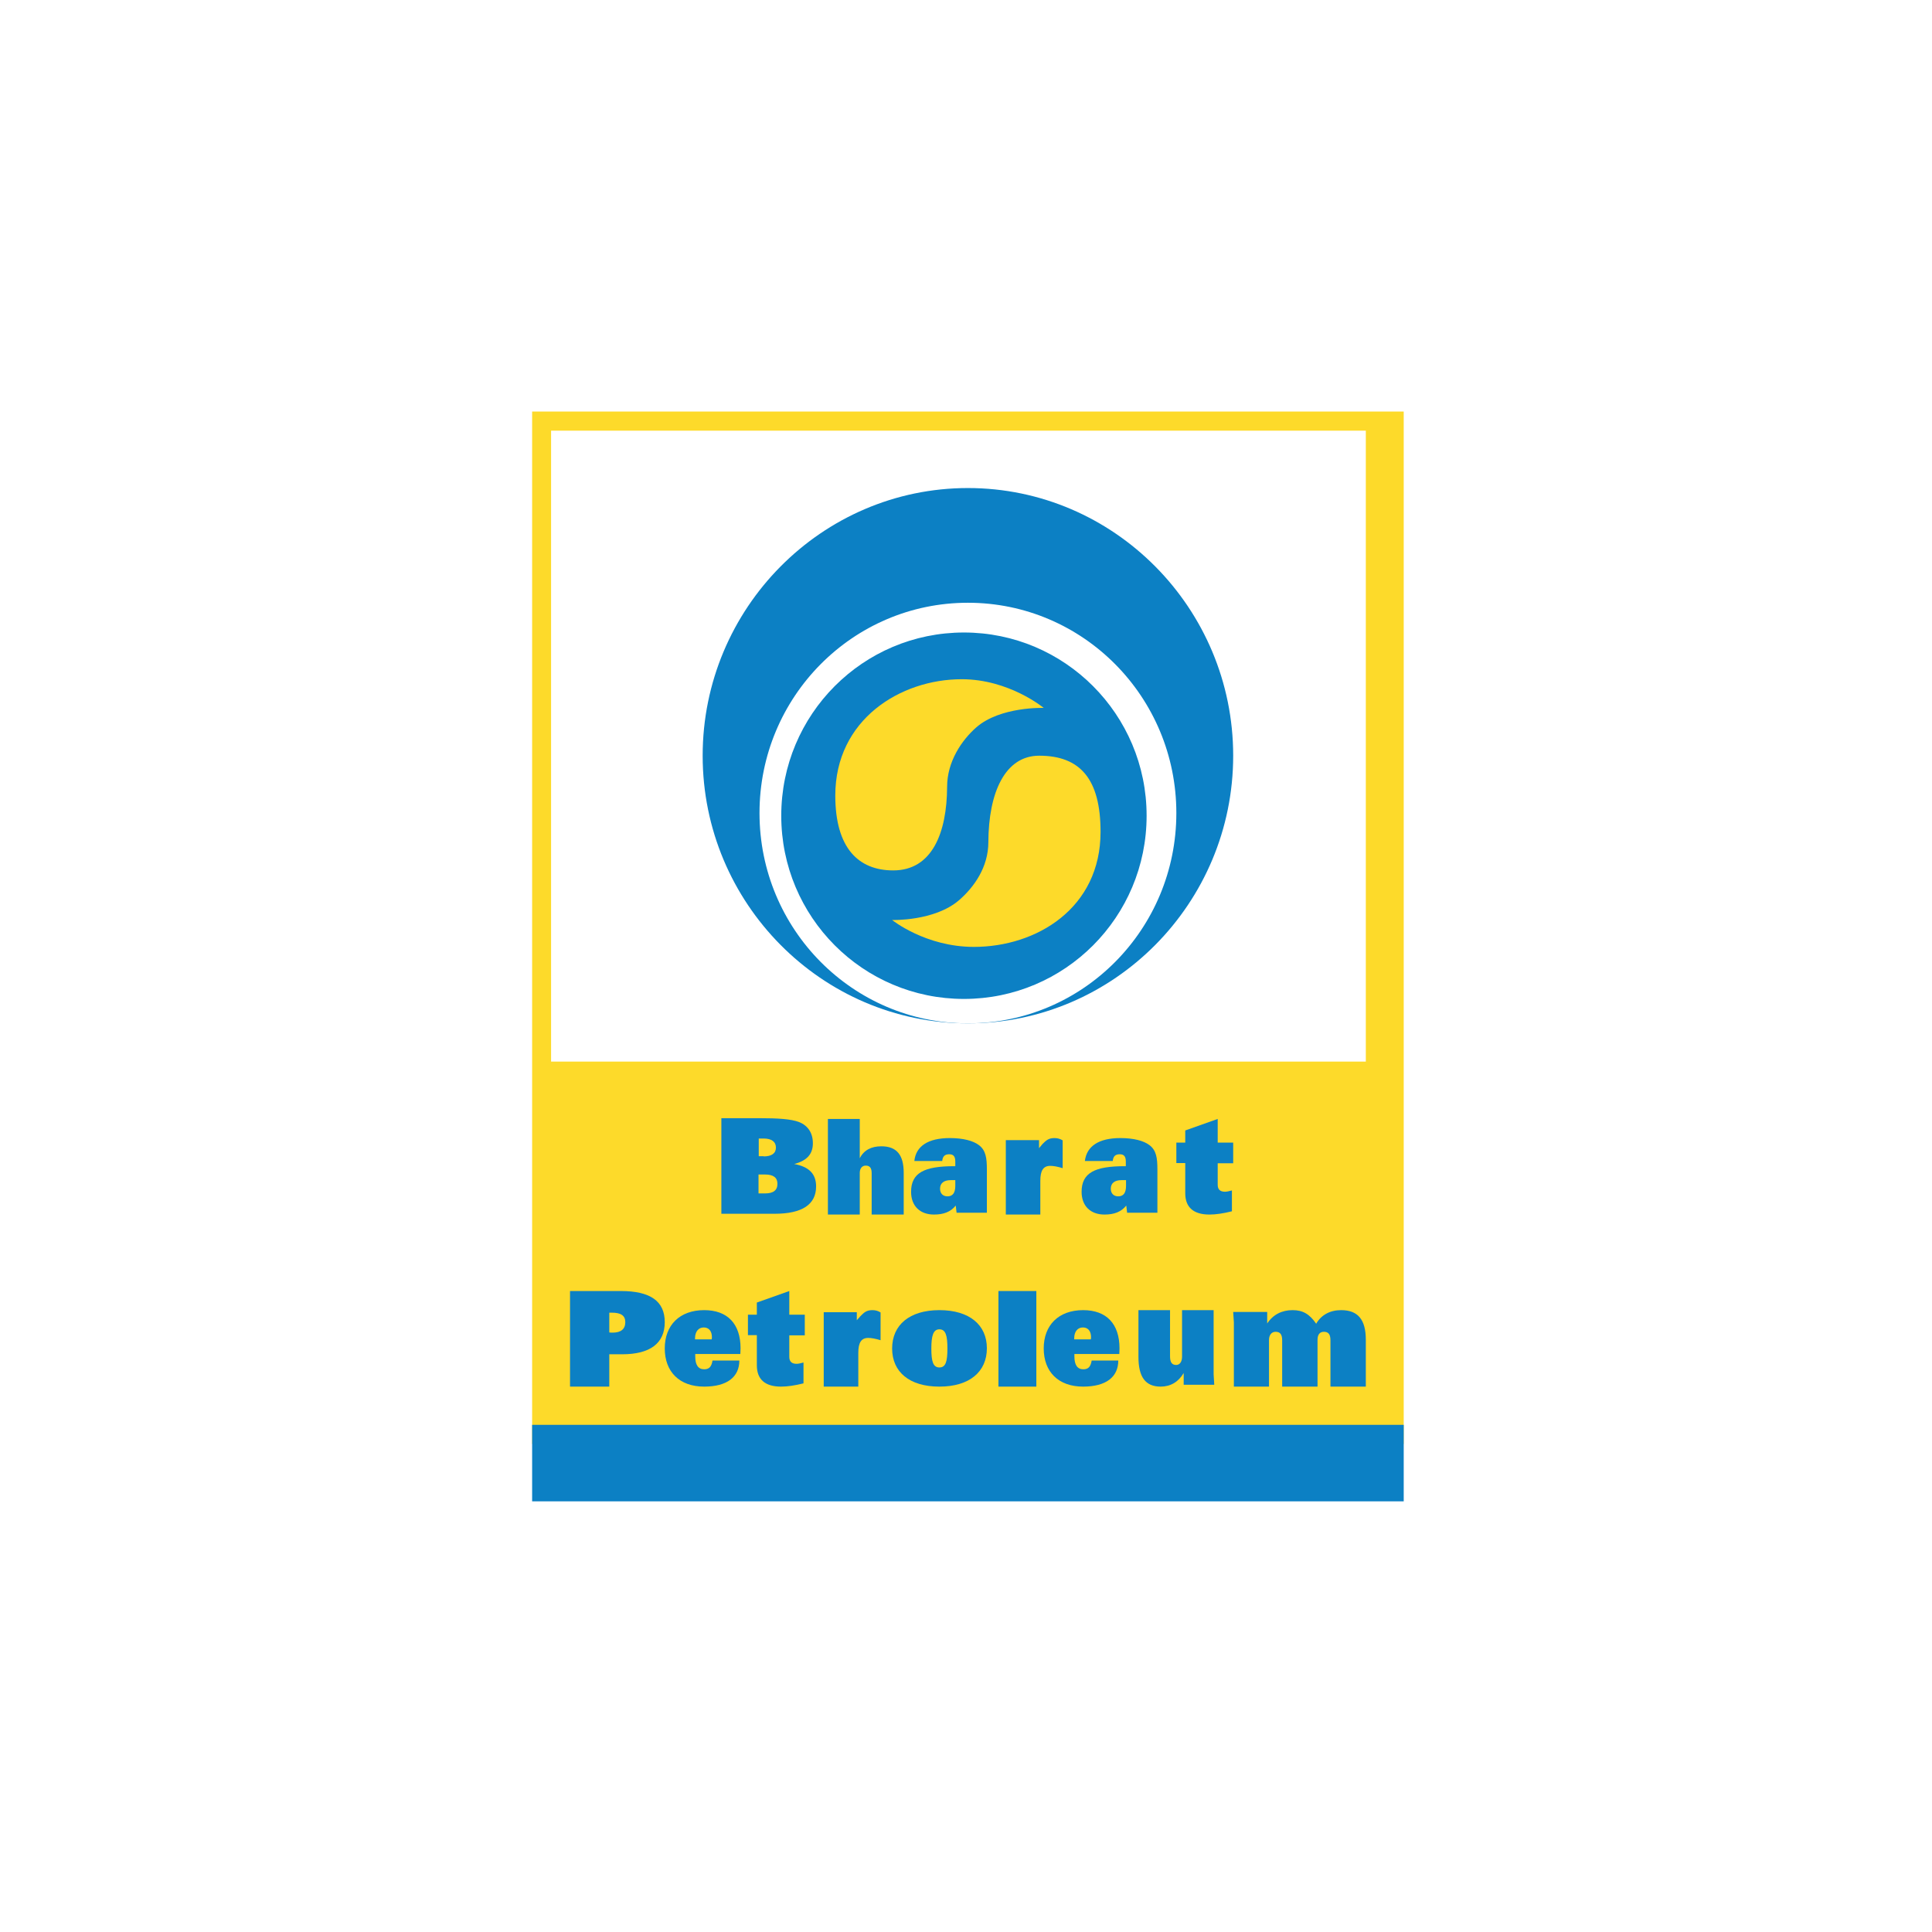 <svg width="128" height="128" viewBox="0 0 128 128" fill="none" xmlns="http://www.w3.org/2000/svg">
<rect width="128" height="128" fill="white"/>
<g clip-path="url(#clip0)">
<path d="M93 27.267H35.255V95.667H93V27.267Z" fill="#FDDA2A"/>
<path d="M90.489 28.533H36.511V70.333H90.489V28.533Z" fill="white"/>
<path d="M93 94.4H35.255V99.467H93V94.4Z" fill="#0C80C4"/>
<path fill-rule="evenodd" clip-rule="evenodd" d="M64.128 32.334C73.813 32.334 81.702 40.298 81.702 50.067C81.702 59.836 73.813 67.8 64.128 67.8C54.442 67.8 46.553 59.836 46.553 50.067C46.553 40.298 54.442 32.334 64.128 32.334Z" fill="#0C80C4"/>
<path fill-rule="evenodd" clip-rule="evenodd" d="M77.936 53.867C77.936 61.562 71.76 67.8 64.128 67.8C56.495 67.8 50.319 61.562 50.319 53.867C50.319 46.172 56.495 39.934 64.128 39.934C71.76 39.934 77.936 46.172 77.936 53.867ZM63.863 41.905C57.172 41.905 51.76 47.334 51.76 54.044C51.76 60.753 57.172 66.182 63.863 66.182C70.554 66.182 75.966 60.753 75.966 54.044C75.966 47.334 70.539 41.905 63.863 41.905Z" fill="white"/>
<path fill-rule="evenodd" clip-rule="evenodd" d="M68.849 50.067C71.564 50.067 72.915 51.612 72.915 55.113C72.915 60.174 68.675 62.734 64.522 62.734C61.313 62.734 59.106 60.953 59.106 60.953C59.106 60.953 61.909 61.042 63.535 59.644C64.537 58.776 65.481 57.452 65.481 55.79C65.495 52.509 66.584 50.067 68.849 50.067Z" fill="#FDDA2A"/>
<path fill-rule="evenodd" clip-rule="evenodd" d="M59.18 57.667C56.876 57.667 55.34 56.189 55.34 52.708C55.34 47.677 59.649 45 63.717 45C66.859 45 69.149 46.901 69.149 46.901C69.149 46.901 66.276 46.799 64.683 48.189C63.702 49.052 62.749 50.47 62.749 52.123C62.735 55.18 61.754 57.667 59.18 57.667Z" fill="#FDDA2A"/>
<path d="M47.792 74.082H50.283C51.535 74.082 52.418 74.136 52.944 74.341C53.528 74.572 53.855 75.063 53.855 75.744C53.855 76.466 53.457 76.901 52.617 77.119C53.599 77.296 54.069 77.773 54.069 78.604C54.069 79.802 53.144 80.415 51.322 80.415H47.792V74.082ZM50.596 76.615C51.123 76.615 51.407 76.411 51.407 76.03C51.407 75.648 51.123 75.43 50.596 75.43H50.269V76.602H50.596V76.615ZM50.254 79.067H50.681C51.236 79.067 51.507 78.863 51.507 78.427C51.507 78.018 51.236 77.814 50.681 77.814H50.254V79.067Z" fill="#0C80C4"/>
<path d="M54.851 74.133H56.961V76.735C57.233 76.204 57.723 75.945 58.389 75.945C59.41 75.945 59.873 76.517 59.873 77.702V80.467H57.75V77.729C57.75 77.375 57.627 77.225 57.355 77.225C57.11 77.225 56.961 77.416 56.961 77.715V80.467H54.851V74.133Z" fill="#0C80C4"/>
<path d="M62.93 75.4C63.81 75.4 64.474 75.579 64.849 75.862C65.311 76.205 65.383 76.712 65.383 77.487V80.348H63.377L63.32 79.871C62.988 80.288 62.526 80.467 61.877 80.467C60.953 80.467 60.362 79.901 60.362 78.962C60.362 77.695 61.242 77.263 63.219 77.263H63.291V76.965C63.291 76.622 63.175 76.473 62.887 76.473C62.598 76.473 62.454 76.607 62.425 76.92H60.578C60.679 75.937 61.487 75.4 62.93 75.4ZM62.988 78.187C62.526 78.187 62.281 78.396 62.281 78.753C62.281 79.066 62.468 79.26 62.771 79.26C63.118 79.26 63.291 79.037 63.291 78.56V78.187H62.988Z" fill="#0C80C4"/>
<path d="M69.067 75.796C69.297 75.568 69.456 75.4 69.858 75.4C70.059 75.4 70.232 75.446 70.404 75.552V77.394C70.059 77.287 69.786 77.241 69.585 77.241C69.125 77.241 68.924 77.546 68.924 78.23V80.467H66.638V75.537H68.838V76.07L69.067 75.796Z" fill="#0C80C4"/>
<path d="M74.228 75.4C75.108 75.4 75.772 75.579 76.147 75.862C76.609 76.205 76.681 76.712 76.681 77.487V80.348H74.675L74.618 79.871C74.286 80.288 73.824 80.467 73.175 80.467C72.251 80.467 71.659 79.901 71.659 78.962C71.659 77.695 72.54 77.263 74.516 77.263H74.589V76.965C74.589 76.622 74.473 76.473 74.185 76.473C73.896 76.473 73.752 76.607 73.723 76.92H71.876C71.991 75.937 72.799 75.4 74.228 75.4ZM74.3 78.187C73.838 78.187 73.593 78.396 73.593 78.753C73.593 79.066 73.781 79.26 74.084 79.26C74.43 79.26 74.603 79.037 74.603 78.56V78.187H74.3Z" fill="#0C80C4"/>
<path d="M77.936 75.702H78.526V74.896L80.676 74.133V75.702H81.702V77.07H80.676V78.495C80.676 78.797 80.831 78.955 81.154 78.955C81.266 78.955 81.421 78.927 81.618 78.869V80.251C81.042 80.395 80.55 80.467 80.128 80.467C79.06 80.467 78.526 79.977 78.526 79.056V77.055H77.936V75.702Z" fill="#0C80C4"/>
<path d="M37.781 85.534H41.137C43.084 85.534 44.042 86.203 44.042 87.595C44.042 88.987 43.084 89.724 41.224 89.724H40.367V91.867H37.766V85.534H37.781ZM40.367 88.277C40.439 88.291 40.512 88.291 40.585 88.291C41.137 88.291 41.427 88.059 41.427 87.595C41.427 87.158 41.137 86.967 40.526 86.967H40.367V88.277Z" fill="#0C80C4"/>
<path d="M46.062 89.736V89.87C46.062 90.436 46.264 90.719 46.654 90.719C46.977 90.719 47.139 90.556 47.206 90.138H48.983C48.983 91.226 48.175 91.867 46.654 91.867C45.012 91.867 44.042 90.883 44.042 89.334C44.042 87.799 45.025 86.8 46.654 86.8C48.202 86.8 49.064 87.709 49.064 89.334C49.064 89.453 49.05 89.572 49.05 89.706H46.062V89.736ZM47.152 88.737C47.152 88.693 47.166 88.648 47.166 88.603C47.166 88.186 46.964 87.948 46.627 87.948C46.277 87.948 46.048 88.216 46.048 88.678V88.737H47.152Z" fill="#0C80C4"/>
<path d="M49.553 87.103H50.143V86.297L52.293 85.534V87.103H53.319V88.47H52.293V89.895C52.293 90.197 52.448 90.356 52.771 90.356C52.883 90.356 53.038 90.327 53.234 90.269V91.651C52.658 91.795 52.166 91.867 51.745 91.867C50.677 91.867 50.143 91.378 50.143 90.456V88.456H49.553V87.103V87.103Z" fill="#0C80C4"/>
<path d="M57.008 87.196C57.237 86.968 57.395 86.8 57.796 86.8C57.996 86.8 58.168 86.846 58.34 86.952V88.793C57.996 88.687 57.724 88.641 57.524 88.641C57.066 88.641 56.865 88.946 56.865 89.63V91.867H54.574V86.937H56.765V87.47L57.008 87.196Z" fill="#0C80C4"/>
<path d="M65.383 89.326C65.383 90.88 64.237 91.867 62.237 91.867C60.252 91.867 59.106 90.895 59.106 89.341C59.106 87.787 60.252 86.8 62.237 86.8C64.237 86.8 65.383 87.787 65.383 89.326ZM61.704 89.341C61.704 90.193 61.817 90.597 62.237 90.597C62.656 90.597 62.769 90.208 62.769 89.341C62.769 88.489 62.656 88.071 62.237 88.071C61.833 88.071 61.704 88.489 61.704 89.341Z" fill="#0C80C4"/>
<path d="M68.66 85.534H66.149V91.867H68.66V85.534Z" fill="#0C80C4"/>
<path d="M71.182 89.736V89.87C71.182 90.436 71.384 90.719 71.774 90.719C72.097 90.719 72.259 90.556 72.326 90.138H74.089C74.089 91.226 73.282 91.867 71.76 91.867C70.118 91.867 69.149 90.883 69.149 89.334C69.149 87.799 70.132 86.8 71.76 86.8C73.309 86.8 74.17 87.709 74.17 89.334C74.17 89.453 74.157 89.572 74.157 89.706H71.182V89.736ZM72.272 88.737C72.272 88.693 72.285 88.648 72.285 88.603C72.285 88.186 72.084 87.948 71.747 87.948C71.397 87.948 71.168 88.216 71.168 88.678V88.737H72.272Z" fill="#0C80C4"/>
<path d="M77.518 86.8V89.853C77.518 90.249 77.639 90.432 77.923 90.432C78.166 90.432 78.314 90.219 78.314 89.883V86.8H80.406V91.058C80.406 91.134 80.42 91.348 80.447 91.745H78.422V90.967C78.071 91.562 77.545 91.867 76.897 91.867C75.884 91.867 75.425 91.226 75.425 89.898V86.8H77.518Z" fill="#0C80C4"/>
<path d="M81.747 87.609C81.747 87.548 81.732 87.319 81.702 86.922H83.955V87.685C84.346 87.09 84.932 86.8 85.638 86.8C86.314 86.8 86.764 87.06 87.2 87.701C87.53 87.121 88.116 86.8 88.852 86.8C89.979 86.8 90.489 87.441 90.489 88.769V91.867H88.146V88.799C88.146 88.403 88.011 88.235 87.71 88.235C87.44 88.235 87.29 88.418 87.29 88.769V91.867H84.947V88.799C84.947 88.403 84.811 88.235 84.511 88.235C84.241 88.235 84.075 88.448 84.075 88.784V91.867H81.747V87.609V87.609Z" fill="#0C80C4"/>
</g>
<defs>
<clipPath id="clip0">
<rect width="59" height="76" fill="white" transform="translate(34 26)"/>
</clipPath>
</defs>
</svg>
